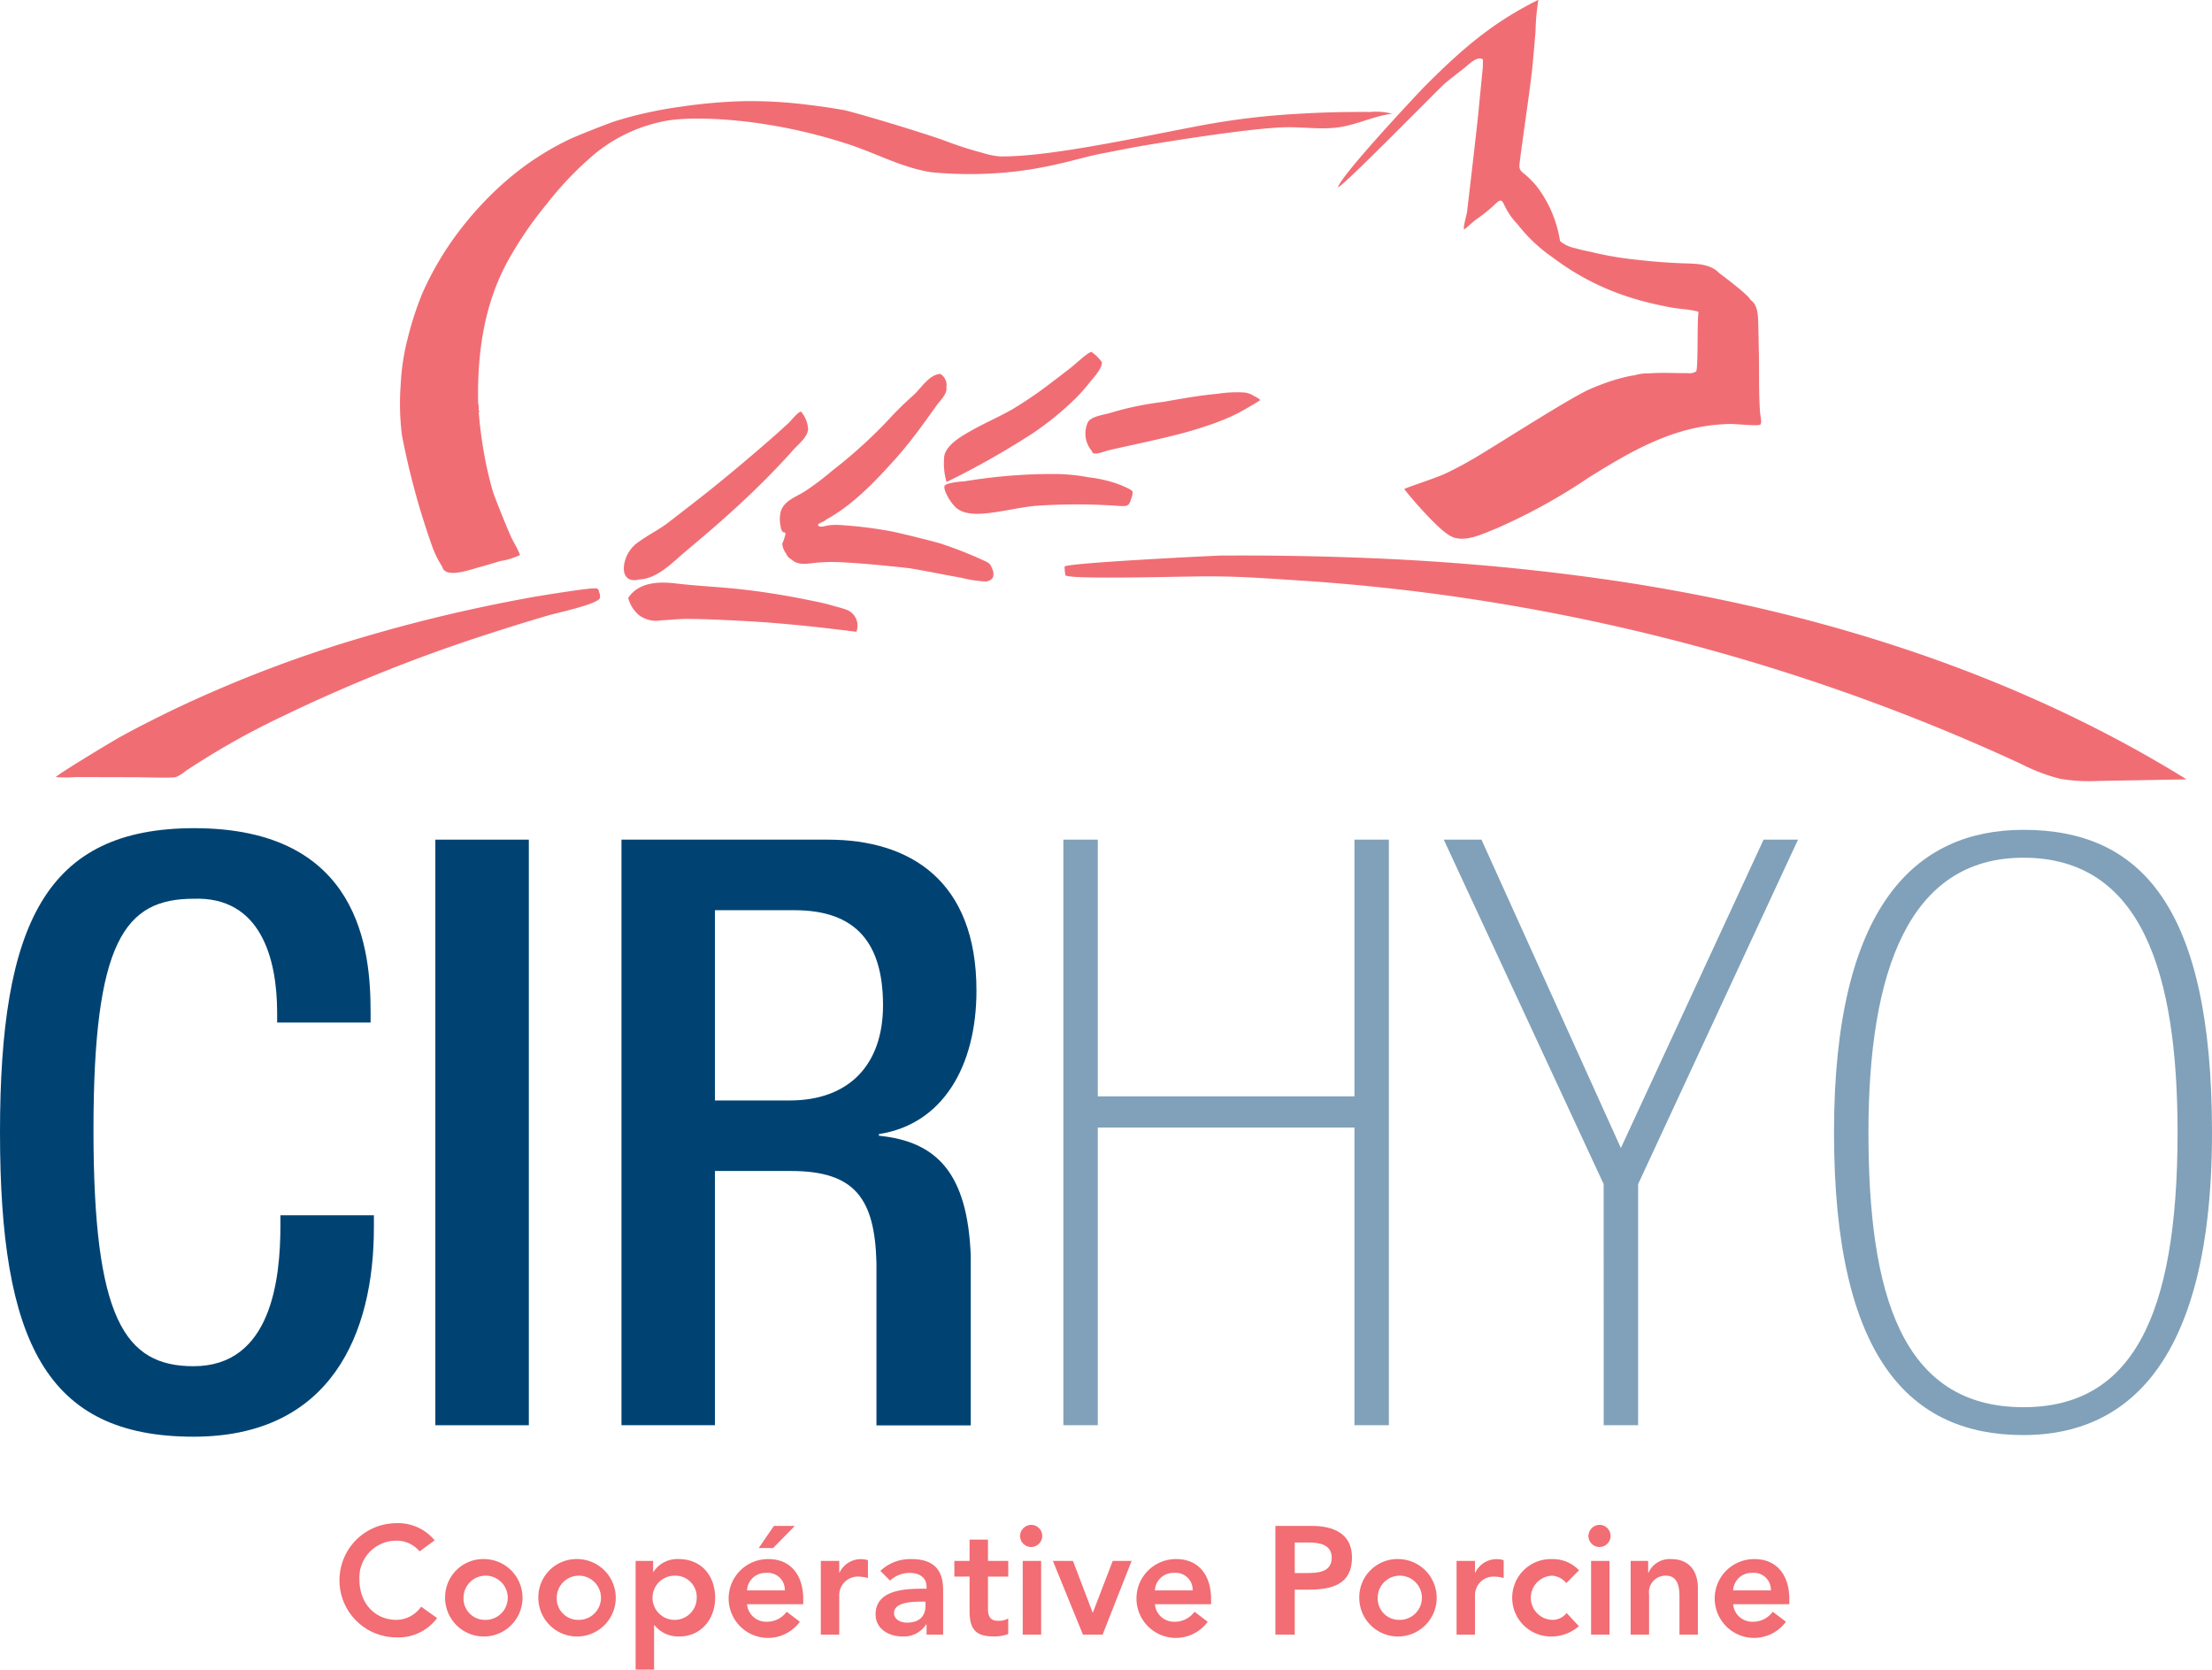 <svg id="cirhyo" data-name="cirhyo" xmlns="http://www.w3.org/2000/svg" viewBox="0 0 283.465 213.912"><defs><style>.cls-1{fill:#f26d74;}.cls-2{fill:#004373;}.cls-3{fill:#80a1b9;}.cls-4{fill:#f16d74;}</style></defs><title>Cirhyo</title><path class="cls-1" d="M53.769,198.767a3.792,3.792,0,0,0-2.93-1.377,4.723,4.723,0,0,0-4.779,4.977c0,2.969,1.907,5.171,4.779,5.171a3.91,3.91,0,0,0,3.127-1.691l2.046,1.456a6.162,6.162,0,0,1-5.193,2.479,7.317,7.317,0,1,1,0-14.634,6.05,6.05,0,0,1,4.878,2.2Z"/><path class="cls-1" d="M62.175,199.75a4.96,4.96,0,1,1-5.134,4.956A4.894,4.894,0,0,1,62.175,199.75Zm0,7.788a2.833,2.833,0,1,0-2.774-2.832A2.732,2.732,0,0,0,62.175,207.538Z"/><path class="cls-1" d="M74.122,199.75a4.96,4.96,0,1,1-5.134,4.956A4.894,4.894,0,0,1,74.122,199.75Zm0,7.788a2.833,2.833,0,1,0-2.774-2.832A2.731,2.731,0,0,0,74.122,207.538Z"/><path class="cls-1" d="M81.456,199.986H83.7V201.4h.039a3.637,3.637,0,0,1,3.245-1.653c2.911,0,4.662,2.163,4.662,4.956s-1.869,4.957-4.563,4.957a3.882,3.882,0,0,1-3.206-1.436h-.059v5.685H81.456Zm5.055,1.888a2.833,2.833,0,1,0,2.774,2.832A2.733,2.733,0,0,0,86.511,201.874Z"/><path class="cls-1" d="M95.734,205.533a2.447,2.447,0,0,0,2.537,2.242,3.105,3.105,0,0,0,2.538-1.278l1.691,1.278a5.049,5.049,0,1,1-3.992-8.025c2.635,0,4.425,1.849,4.425,5.134v.649Zm4.839-1.77a2.173,2.173,0,0,0-2.4-2.243,2.349,2.349,0,0,0-2.439,2.243Zm-1.4-8.262h2.675l-2.773,2.833H97.229Z"/><path class="cls-1" d="M105.188,199.986h2.36v1.5h.039a3.024,3.024,0,0,1,3.639-1.593v2.281a4.744,4.744,0,0,0-1.141-.176,2.373,2.373,0,0,0-2.537,2.379v5.055h-2.36Z"/><path class="cls-1" d="M118.738,208.129h-.058a3.394,3.394,0,0,1-3.03,1.534c-1.75,0-3.442-.963-3.442-2.833,0-3.067,3.58-3.284,5.94-3.284h.59v-.256c0-1.16-.9-1.77-2.163-1.77a3.712,3.712,0,0,0-2.517.983l-1.24-1.238a5.534,5.534,0,0,1,4.013-1.515c4.032,0,4.032,2.912,4.032,4.248v5.429h-2.125Zm-.137-2.93h-.492c-1.3,0-3.54.1-3.54,1.455,0,.865.885,1.239,1.652,1.239,1.613,0,2.38-.846,2.38-2.163Z"/><path class="cls-1" d="M122.3,201.993v-2.007h1.948v-2.734h2.36v2.734h2.6v2.007h-2.6v4.129c0,.945.275,1.535,1.318,1.535a2.451,2.451,0,0,0,1.278-.3v1.986a4.983,4.983,0,0,1-1.869.315c-2.5,0-3.087-1.121-3.087-3.343v-4.327Z"/><path class="cls-1" d="M132.221,195.364a1.419,1.419,0,1,1-1.5,1.417A1.452,1.452,0,0,1,132.221,195.364Zm-1.16,4.622h2.36v9.441h-2.36Z"/><path class="cls-1" d="M134.927,199.986H137.5l2.517,6.609h.039l2.538-6.609h2.42l-3.718,9.441h-2.518Z"/><path class="cls-1" d="M148,205.533a2.446,2.446,0,0,0,2.537,2.242,3.1,3.1,0,0,0,2.537-1.278l1.691,1.278a5.049,5.049,0,1,1-3.992-8.025c2.636,0,4.426,1.849,4.426,5.134v.649Zm4.839-1.77a2.173,2.173,0,0,0-2.4-2.243A2.348,2.348,0,0,0,148,203.763Z"/><path class="cls-1" d="M163.441,195.5h4.682c2.694,0,5.133.945,5.133,4.033,0,3.5-2.615,4.13-5.567,4.13H165.92v5.763h-2.479Zm3.974,6.039c1.416,0,3.245-.079,3.245-1.966,0-1.712-1.633-1.948-2.971-1.948H165.92v3.914Z"/><path class="cls-1" d="M179.323,199.75a4.96,4.96,0,1,1-5.134,4.956A4.895,4.895,0,0,1,179.323,199.75Zm0,7.788a2.833,2.833,0,1,0-2.773-2.832A2.732,2.732,0,0,0,179.323,207.538Z"/><path class="cls-1" d="M186.658,199.986h2.36v1.5h.04a3.023,3.023,0,0,1,3.638-1.593v2.281a4.744,4.744,0,0,0-1.14-.176,2.374,2.374,0,0,0-2.538,2.379v5.055h-2.36Z"/><path class="cls-1" d="M200.72,202.819a2.612,2.612,0,0,0-1.79-.945,2.833,2.833,0,0,0,0,5.664,2.266,2.266,0,0,0,1.829-.884l1.573,1.691a5.338,5.338,0,0,1-3.4,1.318,4.96,4.96,0,1,1,0-9.913,4.609,4.609,0,0,1,3.421,1.436Z"/><path class="cls-1" d="M205.054,195.364a1.419,1.419,0,1,1-1.5,1.417A1.453,1.453,0,0,1,205.054,195.364Zm-1.161,4.622h2.361v9.441h-2.361Z"/><path class="cls-1" d="M208.968,199.986h2.242V201.5h.039a2.96,2.96,0,0,1,2.892-1.75c2.537,0,3.441,1.79,3.441,3.717v5.96h-2.36v-4.779c0-1.043-.079-2.774-1.731-2.774a2.117,2.117,0,0,0-2.164,2.4v5.153h-2.359Z"/><path class="cls-1" d="M222.1,205.533a2.445,2.445,0,0,0,2.537,2.242,3.1,3.1,0,0,0,2.537-1.278l1.691,1.278a5.049,5.049,0,1,1-3.992-8.025c2.636,0,4.426,1.849,4.426,5.134v.649Zm4.838-1.77a2.172,2.172,0,0,0-2.4-2.243,2.348,2.348,0,0,0-2.439,2.243Z"/><path class="cls-2" d="M47.914,155.7v1.578c0,13.554-5.464,26.791-23.115,26.791C5.886,184.069,0,171.882,0,145.09s5.886-38.984,24.9-38.984c21.331,0,22.591,15.762,22.591,23.537v1.366H35.515v-1.261c0-6.935-2.1-14.92-10.716-14.6-8.828,0-12.82,5.464-12.82,29.631s3.992,30.259,12.82,30.259c9.981,0,11.137-11.136,11.137-18.072V155.7Z"/><path class="cls-2" d="M55.79,107.576H67.768V182.6H55.79Z"/><path class="cls-2" d="M124.4,160.849c-.42-10.507-4.308-14.6-11.768-15.341v-.21c8.2-1.26,12.5-8.721,12.5-18.387,0-14.08-8.512-19.335-19.019-19.335H79.64V182.6H91.618V150.028h9.771c8.2,0,10.717,3.572,10.927,11.767v20.827H124.4Zm-23.221-19.858H91.618V116.615H101.81c7.88,0,11.348,4.2,11.348,12.188C113.158,136.369,108.849,140.991,101.179,140.991Z"/><path class="cls-3" d="M136.268,107.576h4.414v32.89h32.887v-32.89h4.413V182.6h-4.413V144.458H140.682V182.6h-4.414Z"/><path class="cls-3" d="M205.507,151.709l-20.489-44.133h4.832l17.863,39.509L226,107.576h4.412l-20.489,44.133V182.6h-4.412Z"/><path class="cls-3" d="M283.465,145.09c0,32.887-13.554,38.771-24.167,38.771-14.394,0-24.272-9.668-24.272-38.771s10.508-38.772,24.272-38.772C274.219,106.318,283.465,115.984,283.465,145.09Zm-44.025,0c0,20.593,4.2,35.2,19.858,35.2,13.765,0,19.755-11.348,19.755-35.2,0-20.281-4.518-35.2-19.755-35.2C244.588,109.89,239.44,124.494,239.44,145.09Z"/><path class="cls-4" d="M189.489,14.076c-.171,1.888-1.413,12.45-1.492,13.1-.034.286-.562,2.105-.356,2.216.071.019,1.093-.982,1.671-1.378a20.61,20.61,0,0,0,2.274-1.842c.725-.666.833-.688,1.264.249a8.5,8.5,0,0,0,1.589,2.267h0a20.1,20.1,0,0,0,4.588,4.331,32.627,32.627,0,0,0,5.751,3.478,34.543,34.543,0,0,0,6.083,2.175c1.062.27,2.137.505,3.213.708,1.179.223,2.418.234,3.568.552a.239.239,0,0,0,.019.142c-.2.939-.016,7.248-.313,7.517a1.614,1.614,0,0,1-1.088.216c-1.639.015-3.285-.1-4.922.031a5.859,5.859,0,0,0-1.777.218,17.48,17.48,0,0,0-2.146.474,28.51,28.51,0,0,0-3.743,1.36c-2.588,1.141-12.243,7.365-14.762,8.828-1.22.708-2.459,1.383-3.738,1.979-1.246.581-5.015,1.785-5.217,1.96.111.2,4.124,5.087,5.978,6.049,1.74.9,4.153-.342,5.819-1a73.894,73.894,0,0,0,11.811-6.5c3.739-2.333,7.577-4.642,11.832-5.9a23.3,23.3,0,0,1,6.252-.984c1.048-.016,3.755.325,3.957.053s-.027-1.183-.048-1.464c-.2-2.572-.1-5.211-.16-7.794-.03-1.266-.046-2.534-.082-3.8-.027-.961-.081-2.312-.989-2.892-.138-.5-3.038-2.714-4.029-3.456h0c-1.181-1.243-3.143-1.18-4.695-1.237-1.949-.071-3.9-.23-5.837-.452a42.605,42.605,0,0,1-5.489-.912c-.762-.191-1.595-.315-2.329-.551a4.644,4.644,0,0,1-1.993-.889.106.106,0,0,0-.047-.1,15.42,15.42,0,0,0-2.932-6.9,11.93,11.93,0,0,0-1.358-1.422c-.434-.386-.9-.581-.907-1.212-.012-.686,1.427-10.114,1.695-13q.2-2.169.377-4.34A26.249,26.249,0,0,1,197.146,0c-.154,0-2.3,1.18-2.923,1.55-.828.491-1.643,1-2.438,1.547a49.746,49.746,0,0,0-4.826,3.8c-1.548,1.369-3.034,2.808-4.486,4.276-.715.723-10.658,11.306-11.013,12.835.857-.3,13.043-12.786,13.782-13.389.8-.653,1.616-1.285,2.429-1.921.533-.417,1.656-1.606,2.372-1.07l-.024,1S189.568,13.2,189.489,14.076Z"/><path class="cls-4" d="M183.739,73.209h0l0,.006Z"/><path class="cls-4" d="M76.759,75.836c-.008-.372-.252-.51-.6-.443-.565-.1-6.938.932-8.056,1.134q-3.424.621-6.829,1.351c-4.5.968-8.983,2.088-13.408,3.37a163.688,163.688,0,0,0-25.6,9.65c-2.272,1.1-4.525,2.234-6.738,3.447-1.162.636-8.3,4.947-8.361,5.213a16.645,16.645,0,0,0,2.546,0h0l7.457.017c1.177,0,4.83.132,5.358-.013a4.787,4.787,0,0,0,1.291-.8,98.671,98.671,0,0,1,12.366-6.98A204.731,204.731,0,0,1,62.577,81.224q3.791-1.237,7.619-2.359c1.34-.392,7.043-1.576,6.69-2.41A1.216,1.216,0,0,0,76.759,75.836Z"/><path class="cls-4" d="M143.475,64.825c.777.03,1.178.079,1.42-.713.085-.281.355-.914.206-1.173s-1.192-.659-1.456-.786a16.6,16.6,0,0,0-4.139-1,23.868,23.868,0,0,0-4.387-.426,68.153,68.153,0,0,0-9.392.622c-.749.093-1.494.217-2.24.33a9.169,9.169,0,0,0-2.072.323c-.435.2-.438.237-.353.736a5.948,5.948,0,0,0,1.458,2.318c1.2,1.013,3.184.808,4.624.62,1.811-.237,3.585-.665,5.405-.857A75.464,75.464,0,0,1,143.475,64.825Z"/><path class="cls-4" d="M81.86,74.245c2.368-.081,4.248-2.125,5.939-3.545,1.974-1.657,3.938-3.325,5.849-5.054,1.88-1.7,3.713-3.456,5.477-5.279q1.29-1.335,2.528-2.72c.618-.694,2.11-1.862,1.879-2.924a3.772,3.772,0,0,0-.876-1.976c-.311-.074-1.35,1.214-1.574,1.423-1.251,1.165-2.537,2.29-3.835,3.4-2.542,2.181-5.1,4.319-7.744,6.381q-1.92,1.5-3.849,2.986c-1.188.913-2.527,1.561-3.735,2.437a4.353,4.353,0,0,0-1.955,3.087C79.81,73.745,80.464,74.618,81.86,74.245Z"/><path class="cls-4" d="M127.029,72.583a1.219,1.219,0,0,0-.209-.323,1.673,1.673,0,0,0-.481-.321,51.372,51.372,0,0,0-5.5-2.2c-.89-.324-5.61-1.463-6.424-1.624a52.85,52.85,0,0,0-6.28-.815,8.693,8.693,0,0,0-1.955.006c-.373.056-1.284.4-1.361-.105.309-.292.777-.323,1.068-.645,3.372-1.819,6.344-4.959,8.878-7.785,1.277-1.423,2.444-2.94,3.573-4.483.564-.772,1.119-1.551,1.674-2.33.439-.615,1.428-1.517,1.265-2.329a1.681,1.681,0,0,0-.764-1.719c-1.44.052-2.468,1.83-3.442,2.713a41.884,41.884,0,0,0-3.35,3.3,62.122,62.122,0,0,1-7.074,6.381,34.728,34.728,0,0,1-3.545,2.673c-1.11.707-2.674,1.186-3.059,2.6a4.254,4.254,0,0,0,.01,1.934.94.94,0,0,0,.24.6c.209.245.283-.074.373.276a6.874,6.874,0,0,1-.419,1.267,2.373,2.373,0,0,0,.49,1.26,1.407,1.407,0,0,0,.682.759c.877.8,1.973.552,3.04.434a23.177,23.177,0,0,1,3.845-.046c2.635.149,5.277.418,7.9.7,1.189.128,5.753,1.07,6.908,1.244a15.931,15.931,0,0,0,3.073.488,1.207,1.207,0,0,0,1.033-.457,1.391,1.391,0,0,0-.076-1.167C127.11,72.775,127.073,72.677,127.029,72.583Z"/><path class="cls-4" d="M139.942,57.807c.038.68,1.64,0,1.99-.081,1.01-.238,2.023-.46,3.037-.683,1.9-.419,3.809-.833,5.7-1.318a50.931,50.931,0,0,0,5.212-1.593c.883-.33,1.752-.7,2.6-1.112.651-.32,2.753-1.56,3.007-1.749-.072-.2-.663-.459-.861-.58a2.751,2.751,0,0,0-1.212-.41,16.549,16.549,0,0,0-3.391.17c-2.344.212-4.682.64-7,1.046a39.514,39.514,0,0,0-6.529,1.34c-.879.313-2.748.451-3.118,1.335A3.443,3.443,0,0,0,139.942,57.807Z"/><path class="cls-4" d="M108.523,78.133a15.976,15.976,0,0,0-1.558-.465c-.568-.172-1.126-.325-1.707-.449-1.229-.262-2.459-.517-3.695-.741-2.5-.453-5.046-.835-7.575-1.078-2.484-.239-4.983-.36-7.46-.657-2.143-.258-4.722-.141-6.026,1.871a4.357,4.357,0,0,0,1.334,2.156,3.658,3.658,0,0,0,2.934.7c1.138-.037,2.267-.19,3.408-.178,2.4.026,4.814.142,7.214.271,4.805.259,9.574.778,14.346,1.383A2.17,2.17,0,0,0,108.523,78.133Z"/><path class="cls-4" d="M121.3,61.753a104.865,104.865,0,0,0,11.154-6.312,39.815,39.815,0,0,0,4.972-4.006,23.455,23.455,0,0,0,2.22-2.443c.445-.57,1.654-1.819,1.551-2.6a5.378,5.378,0,0,0-1.258-1.256c-.2-.312-2.027,1.434-2.708,1.968q-1.179.924-2.378,1.822a51.508,51.508,0,0,1-5.036,3.461c-1.677.972-3.461,1.731-5.15,2.675-1.21.676-3.677,1.993-3.681,3.646A8.42,8.42,0,0,0,121.3,61.753Z"/><path class="cls-4" d="M51.513,55.8a98.228,98.228,0,0,0,3.939,14.394h0a13.14,13.14,0,0,0,1.226,2.418c.353,1.573,3.669.344,4.619.091s1.867-.539,2.8-.819a8.992,8.992,0,0,0,2.543-.775c-.3-.85-.856-1.661-1.224-2.493-.4-.9-1.945-4.66-2.24-5.619-.344-1.116-.587-2.183-.839-3.319a55.454,55.454,0,0,1-.984-6.813.216.216,0,0,0-.013-.3,2.876,2.876,0,0,0-.07-.939c-.111-6.3.716-12.484,3.754-18.091a48.1,48.1,0,0,1,5.108-7.484A42.255,42.255,0,0,1,76.357,19.6a20.172,20.172,0,0,1,9.192-4.154c3.358-.538,8.657-.146,12.493.467a68.411,68.411,0,0,1,11.021,2.681c3.431,1.156,6.737,2.954,10.349,3.48a51.662,51.662,0,0,0,7.381.166c6.677-.3,11.248-1.947,14.051-2.5q2.271-.446,4.543-.882c.76-.147,14.4-2.463,19.382-2.554,2.287-.042,4.644.333,6.91-.013,2.288-.35,4.44-1.444,6.723-1.722a8.443,8.443,0,0,0-2.864-.224q-1.577-.009-3.151.011c-2.09.027-4.176.111-6.261.237a95.913,95.913,0,0,0-11.61,1.371c-8.1,1.5-19.975,4.181-26.406,4.072A9.557,9.557,0,0,1,126,19.611a46.883,46.883,0,0,1-4.8-1.539c-2.992-1.1-11.97-3.784-13.185-3.993-1.4-.241-2.8-.451-4.211-.621a59.275,59.275,0,0,0-8.419-.5,67.133,67.133,0,0,0-8.268.731,51.622,51.622,0,0,0-8.4,1.872c-1.156.405-4.845,1.844-5.946,2.383a36.652,36.652,0,0,0-6.337,3.93,41.065,41.065,0,0,0-5.208,4.858q-1.19,1.308-2.265,2.713a39.528,39.528,0,0,0-4.837,8.131,40.933,40.933,0,0,0-1.9,5.863,29.383,29.383,0,0,0-.884,5.984A32.449,32.449,0,0,0,51.513,55.8Z"/><path class="cls-4" d="M156.444,71.18q2.2-.013,4.394-.005,7.449.029,14.894.337t14.862.967q7.413.659,14.784,1.7t14.661,2.546c21.156,4.354,41.808,11.758,60.173,23.129l-11.294.2a22.076,22.076,0,0,1-4.937-.283,23.107,23.107,0,0,1-4.866-1.843q-5.649-2.62-11.421-4.963-6.482-2.632-13.1-4.911t-13.346-4.2q-6.728-1.92-13.552-3.478t-13.719-2.749q-6.894-1.191-13.846-2.012T166.2,74.352c-4.655-.3-7.931-.556-12.595-.5-4.5.056-17.016.389-17.075-.173a5.474,5.474,0,0,1-.1-1.081C136.429,72.127,155.862,71.183,156.444,71.18Z"/></svg>